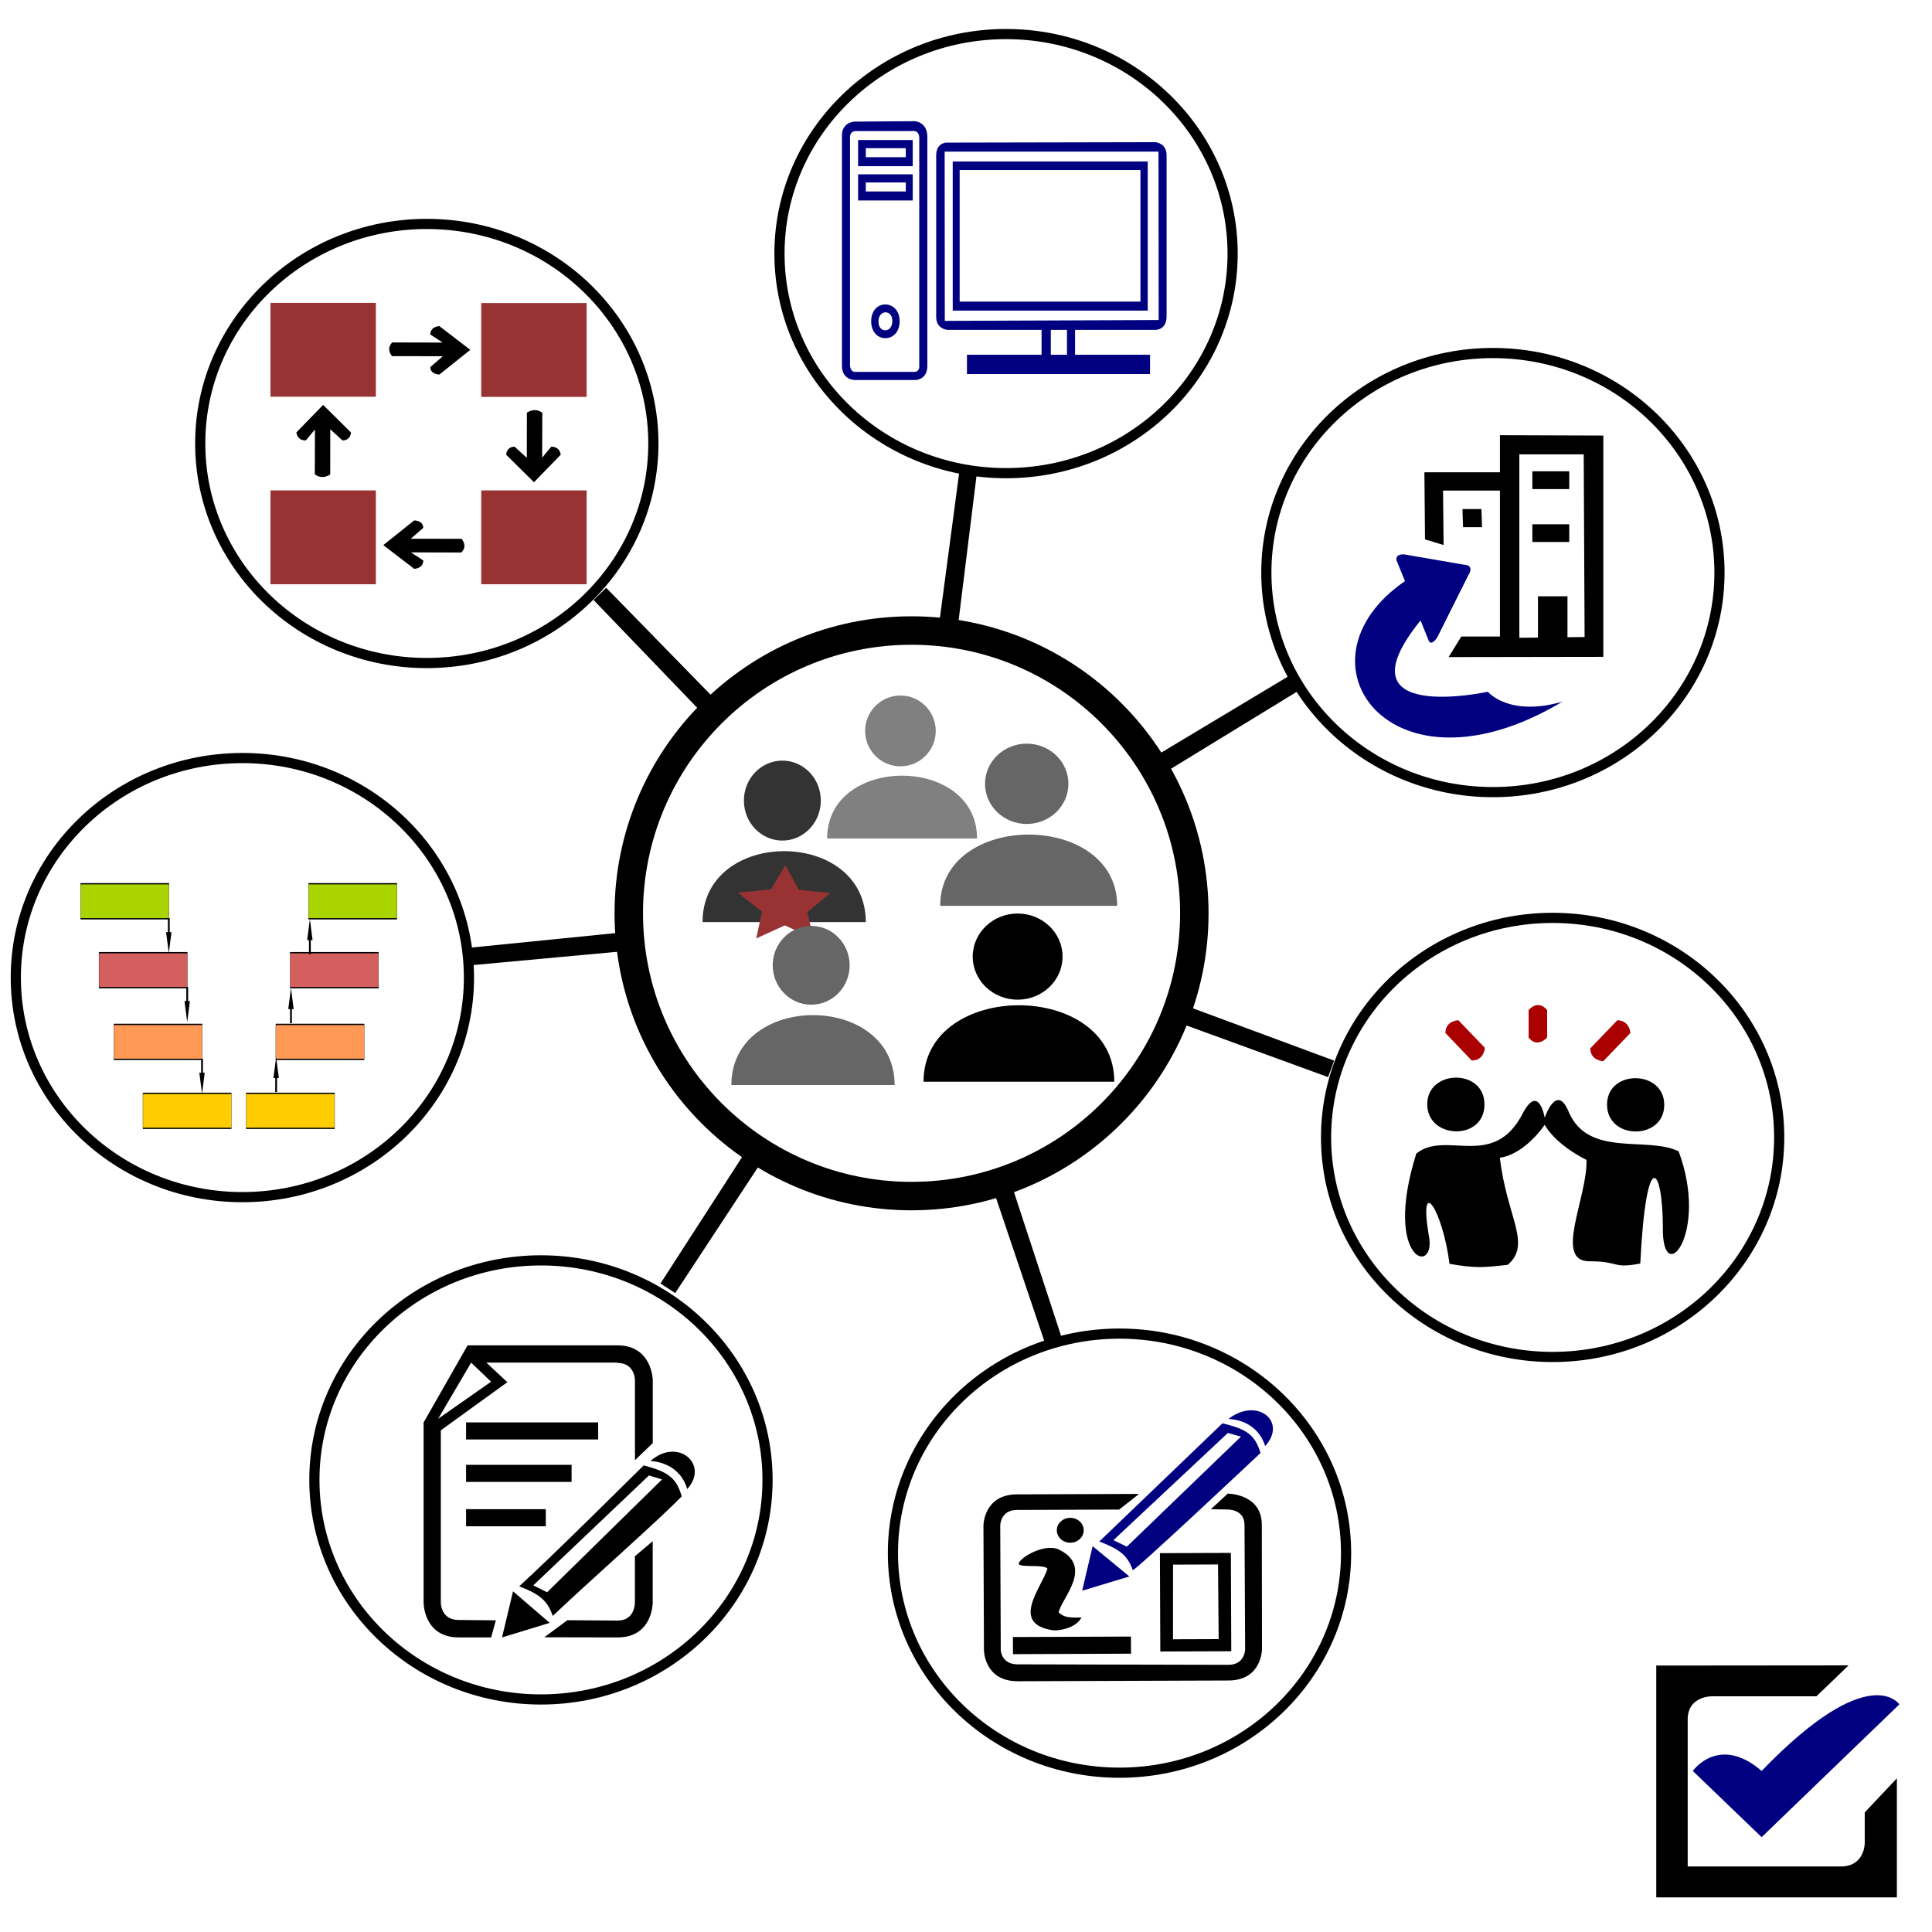 <svg version="1.1" viewBox="0 0 1100 1100" xmlns="http://www.w3.org/2000/svg" xmlns:osb="http://www.openswatchbook.org/uri/2009/osb" xmlns:xlink="http://www.w3.org/1999/xlink"><defs><linearGradient id="linearGradient6237" osb:paint="solid"><stop style="stop-color:#000000" offset="0"/></linearGradient><linearGradient id="linearGradient18529" x1="-1345" x2="-1e3" y1="505" y2="505" gradientTransform="matrix(.759 0 0 .737 1010 142)" gradientUnits="userSpaceOnUse" xlink:href="#linearGradient6237"/><linearGradient id="linearGradient18529-7" x1="-1345" x2="-1e3" y1="505" y2="505" gradientTransform="matrix(.759 0 0 .737 1160 399)" gradientUnits="userSpaceOnUse" xlink:href="#linearGradient6237"/><linearGradient id="linearGradient18529-2" x1="-1345" x2="-1e3" y1="505" y2="505" gradientTransform="matrix(.759 0 0 .737 1082 -214)" gradientUnits="userSpaceOnUse" xlink:href="#linearGradient6237"/><linearGradient id="linearGradient18529-13" x1="-1345" x2="-1e3" y1="505" y2="505" gradientTransform="matrix(.759 0 0 .737 1516 406)" gradientUnits="userSpaceOnUse" xlink:href="#linearGradient6237"/><linearGradient id="linearGradient18529-13-0" x1="-1345" x2="-1e3" y1="505" y2="505" gradientTransform="matrix(.759 0 0 .737 1759 195)" gradientUnits="userSpaceOnUse" xlink:href="#linearGradient6237"/><linearGradient id="linearGradient18529-13-01" x1="-1345" x2="-1e3" y1="505" y2="505" gradientTransform="matrix(.759 0 0 .737 1389 -222)" gradientUnits="userSpaceOnUse" xlink:href="#linearGradient6237"/><linearGradient id="linearGradient18529-13-9" x1="-1345" x2="-1e3" y1="505" y2="505" gradientTransform="matrix(.759 0 0 .737 1725 -149)" gradientUnits="userSpaceOnUse" xlink:href="#linearGradient6237"/><linearGradient id="linearGradient7810" x1="-763" x2="-267" y1="266" y2="266" gradientTransform="translate(1023 239)" gradientUnits="userSpaceOnUse"><stop style="stop-color:#000080" offset="0"/></linearGradient></defs><path d="m-1374 161" style="stroke-width:.214"/><path d="m-1374 183" style="stroke-width:.214"/><rect x="-2151" y="185" width="83.7" height="26.9" style="opacity:0;stroke-width:6.9"/><rect x="-2136" y="171" width="87.5" height="27.9" style="opacity:0;stroke-width:6.9"/><path d="m881-794" style="stroke-width:.386"/><path d="m881-739" style="stroke-width:.386"/><rect x="-148" y="-736" width="111" height="66.3" style="opacity:0;stroke-width:12.5"/><rect x="-128" y="-769" width="116" height="68.8" style="opacity:0;stroke-width:12.5"/><g transform="matrix(.099 0 0 .072 -34.3 220)" style="stroke-width:2"></g><symbol transform="translate(-1349 -125)"><circle cx="63" cy="37" r="37"/><path d="m4 138h118c-.3-79-118-79-118 0z"/></symbol><path d="m2105-714" style="stroke-width:.386"/><path d="m2105-659" style="stroke-width:.386"/><rect x="1075" y="-655" width="111" height="66.3" style="opacity:0;stroke-width:12.5"/><rect x="1095" y="-688" width="116" height="68.8" style="opacity:0;stroke-width:12.5"/><g transform="matrix(.099 0 0 .072 1189 301)" style="stroke-width:2"></g><symbol transform="translate(597 -279)"><circle cx="63" cy="37" r="37"/><path d="m4 138h118c-.3-79-118-79-118 0z"/></symbol><rect x="-1011" y="390" width="44.7" height="34.8" style="opacity:0;stroke-width:12.5"/><rect x="-1026" y="350" width="111" height="66.3" style="opacity:0;stroke-width:12.5"/><rect x="-1006" y="317" width="116" height="68.8" style="opacity:0;stroke-width:12.5"/><rect x="-2195" y="-609" width="111" height="66.3" style="opacity:0;stroke-width:12.5"/><rect x="-2175" y="-642" width="116" height="68.8" style="opacity:0;stroke-width:12.5"/><g transform="translate(143 88.3)"><path d="m800 860v132h137v-67.8l-18.3 19.4v17.6s0 13.2-13.7 13.2c0 0-87.1 8e-4-87.1 0v-83.7c0-13.4 13.7-13.2 13.7-13.2h59.6l18.3-17.6z" style="stroke-width:.18"/><path d="m860 920c-24.4-21-39.2 0-39.2 0l39.2 37.7 78.4-75.6s-16.9-25.9-78.4 37.9z" style="fill:#000080;stroke-width:.18"/></g><g transform="translate(20 42.6)"><g transform="matrix(.291 0 0 1.57 -52.4 -74.8)"><g transform="matrix(0 .013 -.012 0 543 353)"><path d="m33.7 8300h393v-293l588 441-588 441v-293h-393z"/></g><rect x="593" y="417" width="173" height="12.7" style="fill:#ffcc00;stroke-linecap:round;stroke-linejoin:round;stroke-width:.467;stroke:#000000"/><rect x="651" y="392" width="173" height="12.7" style="fill:#ff9955;stroke-linecap:round;stroke-linejoin:round;stroke-width:.467;stroke:#000000"/><rect x="679" y="366" width="173" height="12.7" style="fill:#d35f5f;stroke-linecap:round;stroke-linejoin:round;stroke-width:.467;stroke:#000000"/><rect x="715" y="341" width="173" height="12.7" style="fill:#aad400;stroke-linecap:round;stroke-linejoin:round;stroke-width:.467;stroke:#000000"/><rect transform="scale(-1,1)" x="-564" y="417" width="173" height="12.7" style="fill:#ffcc00;stroke-linecap:round;stroke-linejoin:round;stroke-width:.467;stroke:#000000"/><rect transform="scale(-1,1)" x="-507" y="392" width="173" height="12.7" style="fill:#ff9955;stroke-linecap:round;stroke-linejoin:round;stroke-width:.467;stroke:#000000"/><rect transform="scale(-1,1)" x="-478" y="366" width="173" height="12.7" style="fill:#d35f5f;stroke-linecap:round;stroke-linejoin:round;stroke-width:.467;stroke:#000000"/><rect transform="scale(-1,1)" x="-442" y="341" width="173" height="12.7" style="fill:#aad400;stroke-linecap:round;stroke-linejoin:round;stroke-width:.467;stroke:#000000"/><g transform="matrix(0 .013 -.012 0 579 378)"><path d="m33.7 8300h393v-293l588 441-588 441v-293h-393z"/></g><g transform="matrix(0 .013 -.012 0 608 404)"><path d="m33.7 8300h393v-293l588 441-588 441v-293h-393z"/></g><g transform="matrix(0 -.013 -.012 0 753 417)"><path d="m33.7 8300h393v-293l588 441-588 441v-293h-393z"/></g><g transform="matrix(0 -.013 -.012 0 782 392)"><path d="m33.7 8300h393v-293l588 441-588 441v-293h-393z"/></g><g transform="matrix(0 -.013 -.012 0 819 367)"><path d="m33.7 8300h393v-293l588 441-588 441v-293h-393z"/></g></g><ellipse cx="118" cy="514" rx="129" ry="125" style="fill:none;stroke-width:5.79;stroke:url(#linearGradient18529)"/></g><rect x="538" y="276" width="19.6" height="93.3" style="fill:none;stroke-width:4.78"/><g transform="translate(40 71.6)"><g transform="matrix(.445 0 0 .549 -419 276)"><path d="m1641 780h-167l26.8 20.3-85.1 49.9v179s0 17.7 22.8 17.7l47.6.364-6.03 17.7h-41.5c-44.9 0-44.9-35.9-44.9-35.9v-187l56.3-80h192c44.2.26 44.9 35.9 44.9 35.9v65.5l-22.8 17.7v-83.2s0-17.7-22.8-17.7zm-161 19.8-25.5-19.8-42.2 58.2zm184 181 22.8-15.6v63.9s3e-4 35.9-44.9 35.9l-93.8-.156 29.5-17.7 64.3.364c22.1.156 22.1-18.2 22.1-18.2z" style="stroke-width:.59"/><path d="m1684 882c25.5 1.56 41.5 13.5 46.9 29.1 28.8-25.5-12.1-54.1-46.9-29.1z" style="stroke-width:.59"/><path d="m1676 886c-28.8 22.9-113 91-160 126 26.8 8.32 36.2 15.1 42.9 30.7 42.2-32.7 135-98.8 165-124-6.7-19.2-17.4-25.5-48.9-32.2zm-142 125 148-114 16.7 4.16-147 117z" style="stroke-width:.59"/><path d="m1494 1065 61-15.1-46.9-32.7z" style="stroke-width:.59"/><rect x="1448" y="932" width="102" height="17.7" style="stroke-width:.59"/><rect x="1448" y="886" width="135" height="17.7" style="stroke-width:.59"/><rect x="1448" y="842" width="169" height="17.7" style="stroke-width:.59"/></g><ellipse cx="268" cy="771" rx="129" ry="125" style="fill:none;stroke-width:5.79;stroke:url(#linearGradient18529-7)"/></g><g transform="translate(52 94.5)"><ellipse cx="191" cy="158" rx="129" ry="125" style="fill:none;stroke-width:5.79;stroke:url(#linearGradient18529-2)"/><g transform="matrix(1 0 0 .889 2 24.7)"><rect x="100" y="180" width="60" height="60.1" style="fill:#993333;stroke-width:.267"/><path d="m187 204-7.13 6.95 28.9.036s3.78 4.48-.11 8.78l-28.7-.081 7.03 5.17c0 5.22-5.16 5.37-5.16 5.37l-17.6-15.2 17.6-15.8s5.16-.04 5.16 4.82z" style="fill:#000000;stroke-width:.226"/><rect x="220" y="180" width="60" height="60.1" style="fill:#993333;stroke-width:.267"/><path d="m239 152 6.95 7.13.036-28.9s4.48-3.78 8.78.11l-.081 28.7 5.17-7.03c5.22 0 5.37 5.16 5.37 5.16l-15.2 17.6-15.8-17.6s-.04-5.16 4.82-5.16z" style="fill:#000000;stroke-width:.226"/><rect x="220" y="60" width="60" height="60.1" style="fill:#993333;stroke-width:.267"/><path d="m141 148-6.95-7.13-.036 28.9s-4.48 3.78-8.78-.11l.081-28.7-5.17 7.03c-5.22 0-5.37-5.16-5.37-5.16l15.2-17.6 15.8 17.6s.04 5.16-4.82 5.16z" style="fill:#000000;stroke-width:.226"/><rect x="100" y="59.9" width="60" height="60.1" style="fill:#993333;stroke-width:.267"/><path d="m191 101 7.13-6.95-28.9-.036s-3.78-4.48.11-8.78l28.7.081-7.03-5.17c0-5.22 5.16-5.37 5.16-5.37l17.6 15.2-17.6 15.8s-5.16.04-5.16-4.82z" style="fill:#000000;stroke-width:.226"/></g></g><g transform="translate(24 32.6)"><ellipse transform="matrix(1 -.004 .004 1 0 0)" cx="582" cy="841" rx="7.65" ry="7.09" style="stroke-width:.184"/><g transform="translate(-11.6 73.7)"><g transform="matrix(.191 -.001 .001 .177 533 687)" style="fill:#000080"><path d="m806 87c60 4 96 41 109 88 67-79-23-159-109-88z" style="fill:#000080"/><path d="m419 479c62 26 84 46 99 92-10 21 383-374 383-374-16-58-40-77-113-96zm42-4 343-343 39 12-342 352z" style="fill:#000080"/><path d="m367 637 141-45-109-98z" style="fill:#000080"/></g><path d="m677 753 9.57.143s9.57-.211 9.6 8.65l.35 70.9s.037 8.86-9.53 8.9l-120-.286c-9.38-.02-9.6-8.12-9.6-8.12l-.293-70.9s-.037-8.86 9.53-8.9l58.2-.206 11.3-8.9-69.5.246c-19.1.068-19.1 17.8-19.1 17.8l.293 70.9s.073 17.7 19.2 17.7l120-.423c19.1-.068 19.1-17.8 19.1-17.8l-.101-70.9c-.016-17.7-19.4-17.7-19.4-17.7z" style="stroke-width:.184"/><path d="m648 778 .231 56 40.4-.143-.231-56zm7.49 6.53 25.6-.091.367 42.5-26 .092z" style="stroke-width:.184"/><path d="m584 787c-.968-2.83-15.5-.654-16.3-2.78-.967-2.48 13.5-12.1 22.5-8.41 20.7 9.85 1.46 28.2.148 36 2.69 2.12 4.22 3.18 13 2.79-3.23 6.39-13.4 7.67-16.2 7.32-24.5-3.64-6.8-23.9-3.21-34.9z" style="stroke-width:.184"/><rect transform="matrix(1 -.004 .004 1 0 0)" x="561" y="828" width="67.2" height="9.75" style="stroke-width:.184"/><g><ellipse cx="625" cy="778" rx="129" ry="125" style="fill:none;stroke-width:5.79;stroke:url(#linearGradient18529-13)"/></g></g></g><g transform="translate(16 80.6)"><g><g transform="matrix(.195 0 0 .182 766 481)"><g><g style="fill:#aa0000"><path d="m507 160v-86s-24-35-54 0v86c25 35 54 0 54 0z"/><path d="m248 106s-38 .8-38 40l77 86c37-.4 38-40 38-40z"/><path d="m712 106-79 88c.4 39 38 40 38 40l79-88s-1-39-38-40z"/></g><path d="m125 523c87-75 226 54 312-128 46-91 63 16 63 16s35-113 71-16c58 141 229 73 320 121 90 259-50 434-46 236-1-192-49-252-66 115-82 17-59-7-148-7-106 1-6-199-9-317-97-53-122-110-122-110s-57 92-131 103c20 186 94 270 23 335-72 9-94 11-170-3-20-169-90-281-61-92 27 132-136 89-36-253zm32-154c-.4-110 168-113 167 1-.07 114-167 109-167-1zm525 1c-.3-111 167-110 167 .8-.08 111-167 111-167-.8z"/></g></g></g><ellipse cx="868" cy="567" rx="129" ry="125" style="fill:none;stroke-width:5.79;stroke:url(#linearGradient18529-13-0)"/></g><g transform="translate(53.8 -3.6)"><g transform="translate(22,-2)"><g transform="matrix(.219 0 0 .244 391 -37.4)" style="fill:#000080;stroke-width:16.1"><g transform="translate(-19.6 255)" style="fill:#000080;stroke-width:16.1"><path d="m110 205s-34 .6-33 34v536c.2 33 33 33 33 33h158s31-.2 31-33v-535c-.4-35-33-36-33-36zm154 22s13-1 14 15v534c.5 13-12 13-12 13h-156s-11 .1-12-15v-532c-.5-15 14-15 14-15z" style="fill:#000080;stroke-width:16.1"/><path d="m119 309h142v-61h-142zm124-21h-104v-21h104z" style="fill:#000080;stroke-width:16.1"/><path d="m119 389h142v-61h-142zm124-21h-104v-21h104z" style="fill:#000080;stroke-width:16.1"/><path d="m153 671c.2 53 74 52 74 0 .09-52-74-53-74 0zm55 0c-.3 28-37 28-36 0 .09-28 37-28 36 0z" style="fill:#000080;stroke-width:16.1"/><path d="m892 253-543 1s-27-.2-27 30v376c-.5 29 29 31 29 31h245v58h-194v45h476v-45h-195v-58h209s29 .4 29-31v-376c.5-29-29-31-29-31zm-548 22h556l.4 393-556 2zm276 416h42v58h-42z" style="fill:#000080;stroke-width:16.1"/><path d="m365 646h507v-348h-507zm488-21h-470v-307h470z" style="fill:#000080;stroke-width:16.1"/></g></g><ellipse cx="497" cy="150" rx="129" ry="125" style="fill:none;stroke-width:5.79;stroke:url(#linearGradient18529-13-01)"/></g></g><g transform="translate(16 103)"><path d="m838 145v20.9h-43l.336 38.2 10.6 3.22-.336-31h32.4v83.1h-22l-7.23 11.7 88.1-.141v-126l-58.8-.201zm10.9 10.7h36.8l.504 104-9.75.101v-23.3h-16.8v23.5l-10.6.121v-104zm7.56 9.65v10.1h21v-10.1zm-39.8 21.5.336 10.3h10.8l-.336-10.3zm39.8 8.65v10.1h21v-10.1z" style="stroke-width:.184"/><path d="m784 228-4.87-11.9s-1.18-3.82 4.54-3.42l33.8 5.83s6.39-.121 2.52 6.03l-17.6 35.2c-3.53 5.43-4.87 2.21-4.87 2.21l-4.71-11.7c-48.2 59.5 38.3 40.6 38.3 40.6s11.9 14.5 42.5 5.63c-98 58.7-156-23.1-89.7-68.6z" style="fill:#000080;stroke-width:.184"/><ellipse cx="834" cy="223" rx="129" ry="125" style="fill:none;stroke-width:5.79;stroke:url(#linearGradient18529-13-9)"/></g><path transform="rotate(-24.8 558 474)" d="m683 680-179-178-29.3 251 27.1-251-214 133 213-135-238-84.4 238 82.3-82.3-238 84.4 238 135-213-133 214 251-27.1-251 29.3z" style="fill:url(#linearGradient7810);stroke-width:10;stroke:#000000"/><ellipse cx="519" cy="520" rx="161" ry="161" style="fill:#ffffff;stroke-width:16.2;stroke:#000000"/><g transform="matrix(.818 0 0 .831 615 -67.1)"><g transform="matrix(1.18 0 0 1.1 67.4 -69)"><g transform="matrix(.428 0 0 .479 -389 265)" style="fill:#333333"><ellipse cx="365" cy="772" rx="53" ry="52" style="fill:#333333"/><path d="m480 930h-225c0-123 225-123 225 0z" style="fill:#333333"/></g><path d="m-231 675-8.54 15.1-19.4 2.06 14.2 11.9-3.5 16.6 16.9-8.14 16.9 8.14-3.59-16.4 13.5-11.9-18.6-1.97z" style="fill:#993333;stroke-width:.091"/><g transform="matrix(.428 0 0 .472 -372 373)" style="fill:#666666"><ellipse cx="365" cy="772" rx="53" ry="52" style="fill:#666666"/><path d="m480 930h-225c0-123 225-123 225 0z" style="fill:#666666"/></g><g transform="matrix(.393 0 0 .424 -283 270)" style="fill:#808080"><g transform="translate(-60 -14)"><ellipse cx="365" cy="772" rx="53" ry="52" style="fill:#808080"/><path d="m480 930h-225c0-123 225-123 225 0z" style="fill:#808080"/></g></g><g transform="matrix(.5 0 0 .516 -277 330)"><ellipse cx="366" cy="779" rx="53" ry="52"/><path d="m480 930h-225c0-123 225-123 225 0z"/></g><g transform="matrix(.464 0 0 .481 -258 253)" style="fill:#666666"><ellipse cx="365" cy="772" rx="53" ry="52" style="fill:#666666"/><path d="m480 930h-225c0-123 225-123 225 0z" style="fill:#666666"/></g></g></g><rect x="24.7" y="570" width="111" height="66.3" style="opacity:0;stroke-width:12.5"/><rect x="44.6" y="536" width="116" height="68.8" style="opacity:0;stroke-width:12.5"/><rect x="718" y="688" width="111" height="66.3" style="opacity:0;stroke-width:12.5"/><rect x="738" y="655" width="116" height="68.8" style="opacity:0;stroke-width:12.5"/><rect x="-318" y="508" width="44.7" height="34.8" style="opacity:0;stroke-width:12.5"/><rect x="-332" y="468" width="111" height="66.3" style="opacity:0;stroke-width:12.5"/><rect x="-312" y="435" width="116" height="68.8" style="opacity:0;stroke-width:12.5"/><rect x="-1502" y="-490" width="111" height="66.3" style="opacity:0;stroke-width:12.5"/><rect x="-1482" y="-524" width="116" height="68.8" style="opacity:0;stroke-width:12.5"/><path d="m2422-587" style="stroke-width:.386"/><path d="m2422-532" style="stroke-width:.386"/><rect x="1392" y="-528" width="111" height="66.3" style="opacity:0;stroke-width:12.5"/><rect x="1412" y="-562" width="116" height="68.8" style="opacity:0;stroke-width:12.5"/><rect x="492" y="-908" width="111" height="66.3" style="opacity:0;stroke-width:12.5"/><rect x="512" y="-941" width="116" height="68.8" style="opacity:0;stroke-width:12.5"/></svg>
